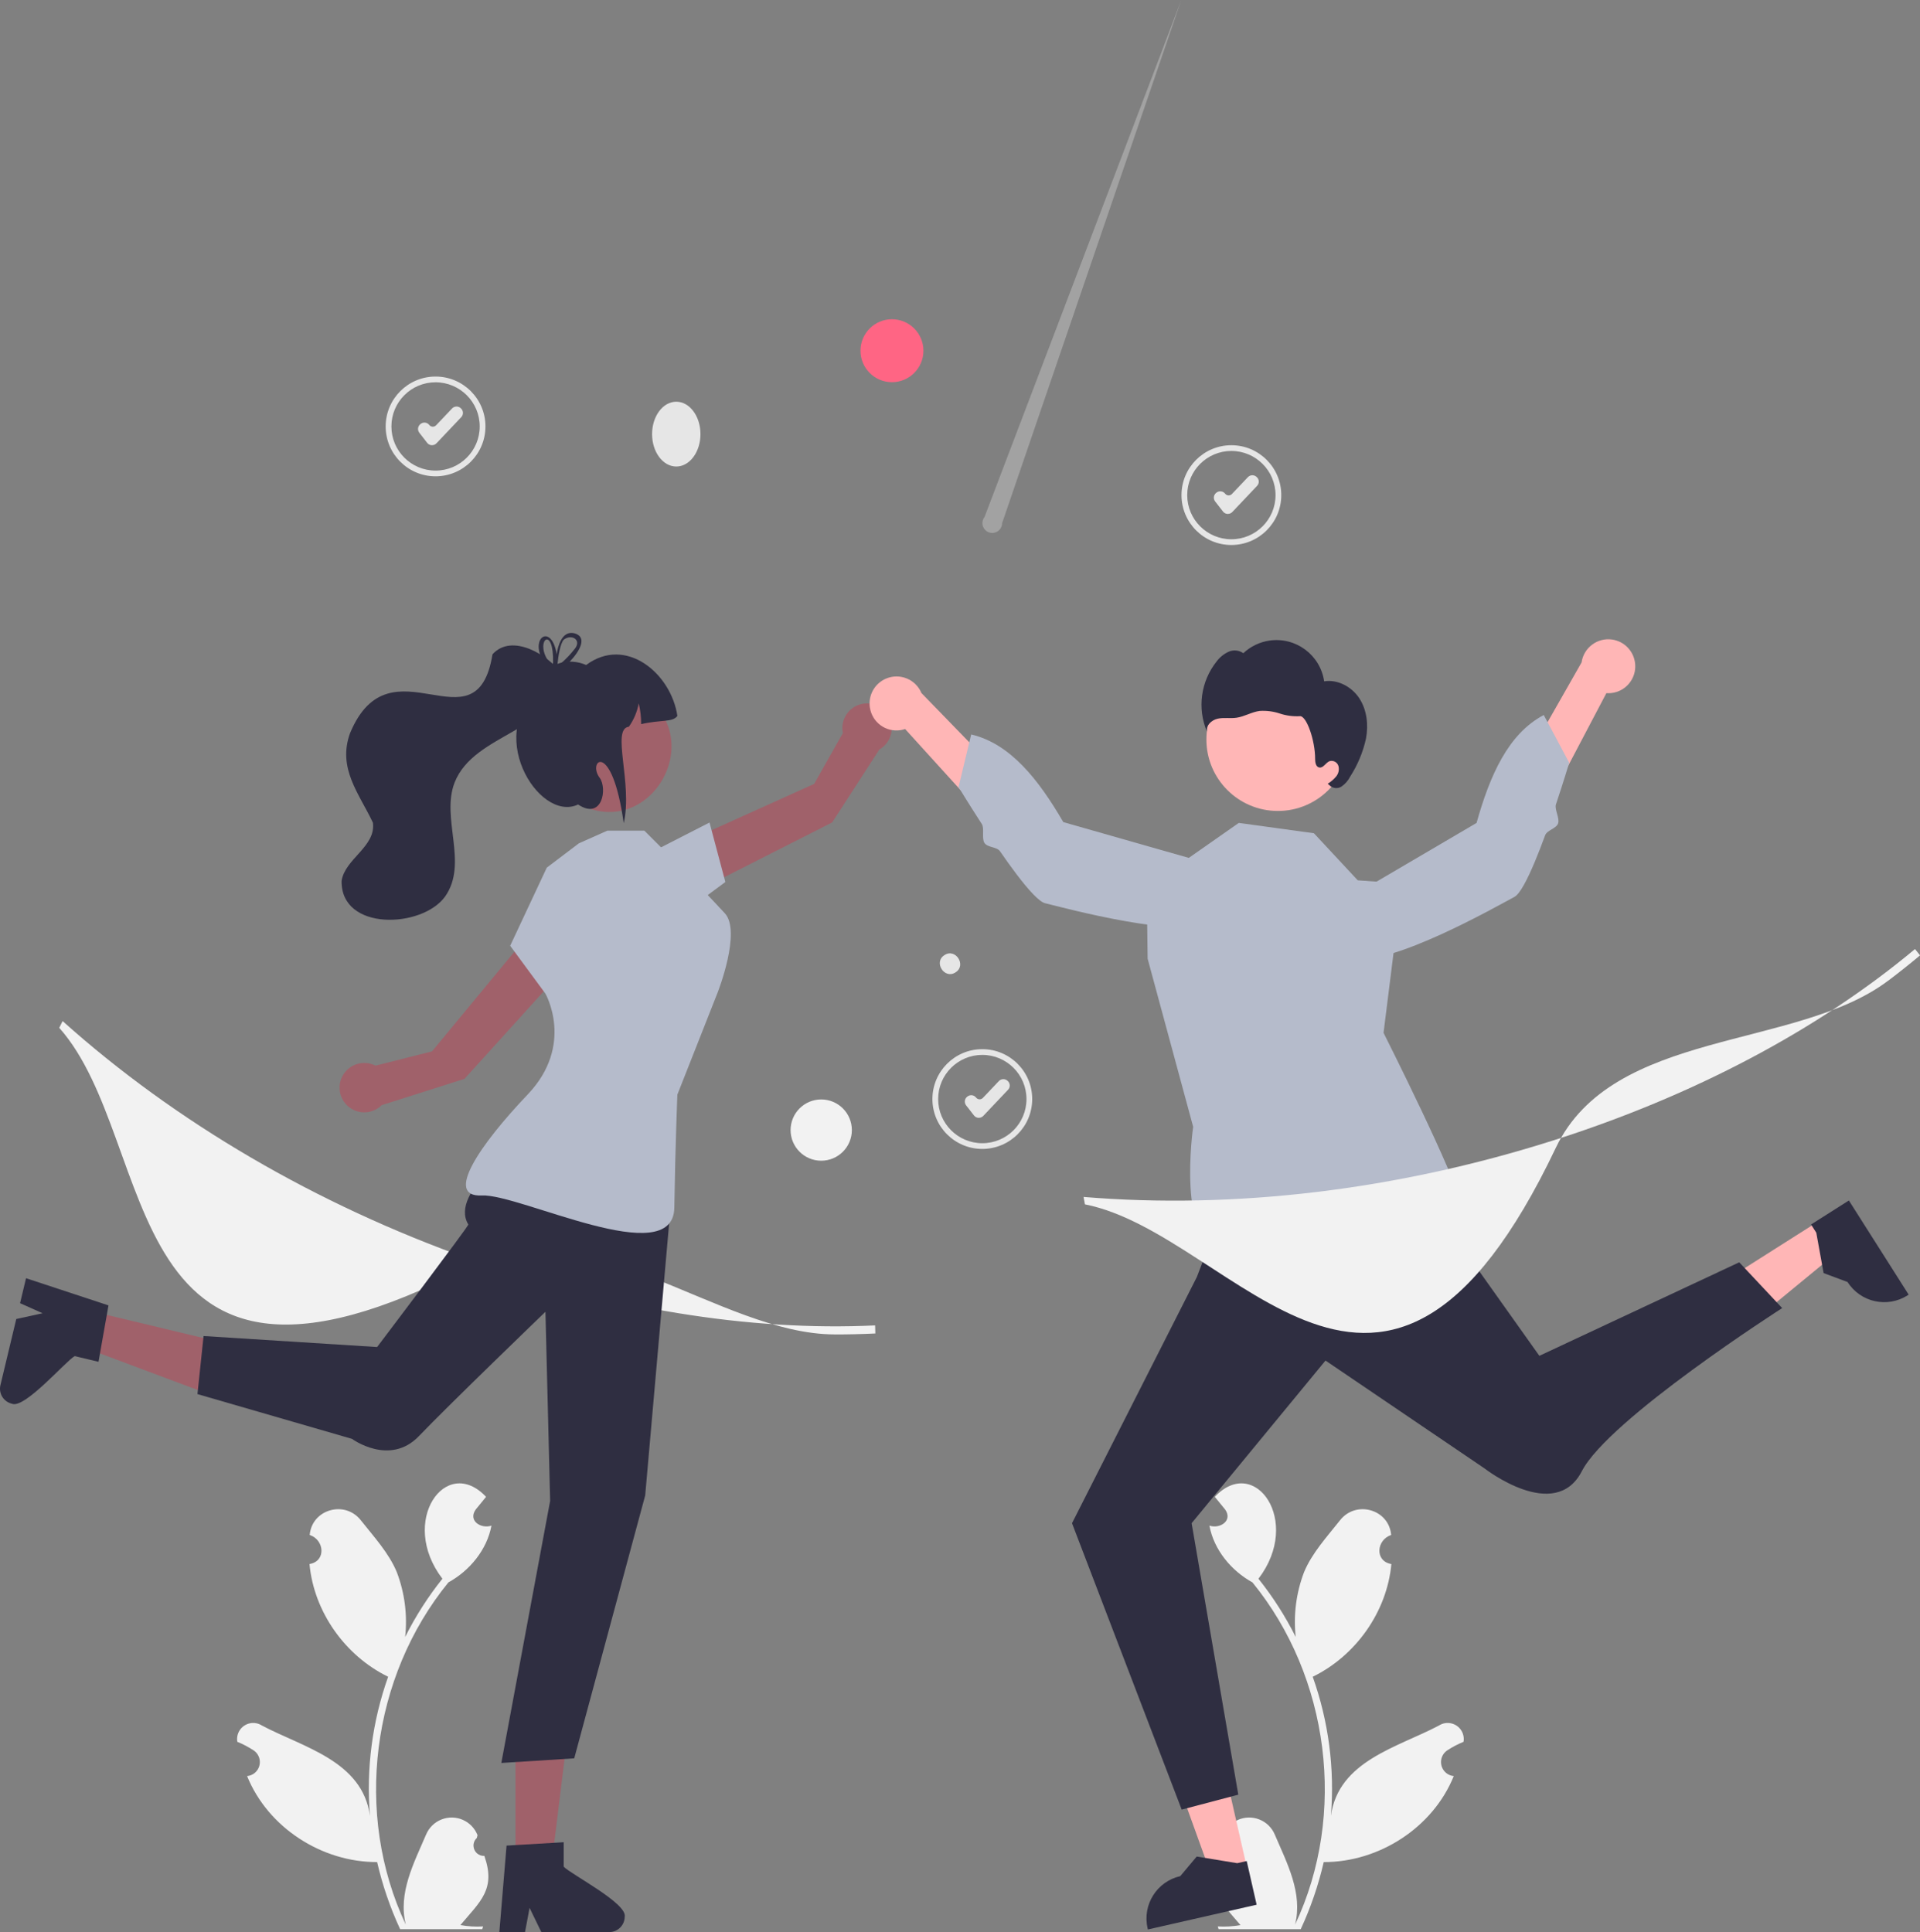 <?xml version="1.0" encoding="UTF-8"?><svg id="_レイヤー_2" xmlns="http://www.w3.org/2000/svg" viewBox="0 0 572.22 575.93"><rect x="0" y="0" width="572.22" height="575.93" fill="#808080" stroke="none"/><defs><style>.cls-1{fill:#f2f2f2;}.cls-2{fill:#e6e6e6;}.cls-3{fill:#ffb6b6;}.cls-4{fill:#ff6584;}.cls-5{fill:#a0616a;}.cls-6{fill:#b5bbcb;}.cls-7{fill:#2f2e41;}.cls-8{fill:#f0f0f0;isolation:isolate;opacity:.3;}</style></defs><g id="_レイヤー_1-2"><path class="cls-1" d="m144.34,553.2c-1.7.08-3.14-1.24-3.22-2.94-.04-.91.32-1.79.99-2.41.08-.31.13-.53.21-.84-1.68-4.26-6.48-6.35-10.74-4.67-2.09.82-3.75,2.46-4.61,4.53-3.65,8.55-8.38,17.4-6.03,26.82-15.53-32.92-10.25-73.87,12.7-102.02,6.35-3.5,11.49-9.71,12.83-16.92-3.14,1.06-7.06-1.49-4.69-4.8,1.02-1.26,2.06-2.52,3.08-3.78-11.93-12.7-26.14,7.26-13.01,24.41-4.3,5.39-8.02,11.2-11.1,17.36.71-6.54-.14-13.16-2.48-19.3-2.37-5.73-6.83-10.55-10.75-15.51-4.77-6.03-14.57-3.25-15.22,4.41,4.4,1.45,4.97,7.8-.06,8.67,1.32,14.25,10.62,27.34,23.44,33.59-4.73,13.28-6.58,27.42-5.42,41.47-2.26-16.42-19.89-20.41-32.21-26.94-2.23-1.43-5.2-.78-6.63,1.45-.65,1.01-.89,2.23-.69,3.41,1.7.69,3.33,1.55,4.86,2.56,1.92,1.29,2.43,3.89,1.14,5.82-.7,1.04-1.83,1.72-3.09,1.83,6.21,15.37,22.27,25.69,38.76,25.64,1.58,6.89,3.88,13.59,6.85,20h24.48c.09-.27.17-.55.25-.82-2.27.14-4.54,0-6.77-.4,5.99-7.1,10.63-10.72,7.14-20.63h0Z"/><path class="cls-1" d="m362.57,553.2c1.7.08,3.14-1.24,3.22-2.94.04-.91-.32-1.79-.99-2.41-.08-.31-.13-.53-.21-.84,1.68-4.26,6.48-6.35,10.74-4.67,2.09.82,3.75,2.46,4.61,4.53,3.65,8.55,8.38,17.4,6.03,26.82,15.53-32.92,10.25-73.87-12.7-102.02-6.35-3.5-11.49-9.71-12.83-16.92,3.14,1.06,7.06-1.49,4.69-4.8-1.02-1.26-2.06-2.52-3.08-3.78,11.93-12.7,26.14,7.26,13.01,24.41,4.3,5.39,8.02,11.2,11.1,17.36-.71-6.54.14-13.16,2.48-19.3,2.37-5.73,6.83-10.55,10.75-15.51,4.77-6.03,14.57-3.25,15.22,4.41-4.4,1.45-4.97,7.8.06,8.67-1.32,14.25-10.62,27.34-23.44,33.59,4.73,13.28,6.58,27.42,5.42,41.47,2.26-16.42,19.89-20.41,32.21-26.94,2.23-1.43,5.2-.78,6.63,1.45.65,1.01.89,2.23.69,3.41-1.7.69-3.33,1.55-4.86,2.56-1.92,1.29-2.43,3.89-1.14,5.82.7,1.04,1.83,1.72,3.09,1.83-6.21,15.37-22.27,25.69-38.76,25.64-1.58,6.89-3.88,13.59-6.85,20h-24.48c-.09-.27-.17-.55-.25-.82,2.27.14,4.54,0,6.77-.4-5.99-7.1-10.63-10.72-7.14-20.63h0Z"/><polygon class="cls-3" points="371.65 556.83 361.11 559.23 346.84 519.71 362.4 516.17 371.65 556.83"/><path class="cls-7" d="m374.52,567.75l-32.42,7.38-.09-.41c-1.59-6.97,2.78-13.9,9.75-15.49h0s4.9-5.84,4.9-5.84l12.07,1.98,2.83-.64,2.96,13.03Z"/><polygon class="cls-3" points="541.71 364.2 547.5 373.32 515.06 400.02 506.5 386.55 541.71 364.2"/><path class="cls-5" d="m205.67,266.62l-2.6-15.09,39.58-17.87,8.55-15.14c-.83-3.98,1.73-7.88,5.71-8.7,3.98-.83,7.88,1.73,8.7,5.71.65,3.12-.78,6.3-3.54,7.88l-14.06,21.74-42.34,21.48Z"/><polygon class="cls-6" points="193.64 254.29 211.46 245.18 216.18 262.9 203.8 272.08 193.64 254.29"/><polygon class="cls-5" points="153.64 555.46 164.42 555.46 169.54 513.89 153.63 513.89 153.64 555.46"/><path class="cls-7" d="m168,556.43v-7.31l-2.83.17-11.53.68-2.67.16-2.04,24.47-.11,1.31h7.65l.25-1.3,1.11-5.92,2.87,5.92.63,1.3h20.29c2.51-.02,4.54-2.05,4.56-4.56.86-4-16.02-12.65-18.17-14.93Z"/><polygon class="cls-5" points="25.69 390.47 23.18 400.95 62.41 415.63 66.12 400.16 25.69 390.47"/><path class="cls-7" d="m22.25,404.22l7.11,1.7.49-2.8,2.02-11.38.46-2.63-23.32-7.69-1.25-.41-1.78,7.44,1.21.54,5.5,2.46-6.43,1.41-1.41.31L.12,412.91c-.57,2.45.94,4.9,3.38,5.49,3.69,1.77,16.03-12.63,18.76-14.18Z"/><path class="cls-5" d="m170.3,286.4l-13.87-6.49-27.67,33.48-16.85,4.26c-3.62-1.85-8.05-.41-9.9,3.21-1.85,3.62-.41,8.05,3.21,9.9,2.84,1.45,6.28.9,8.53-1.34l24.68-7.84,31.86-35.19Z"/><path class="cls-2" d="m366.99,162.45c-8.21,0-14.87-6.66-14.87-14.87s6.66-14.87,14.87-14.87,14.87,6.66,14.87,14.87c0,8.21-6.66,14.86-14.87,14.87Zm0-28.03c-7.27,0-13.16,5.89-13.16,13.16s5.89,13.16,13.16,13.16,13.16-5.89,13.16-13.16h0c0-7.27-5.9-13.15-13.16-13.16Z"/><path class="cls-2" d="m365.94,153.19s-.06,0-.09,0c-.53-.03-1.03-.28-1.36-.71l-2.34-3.01c-.62-.8-.48-1.95.32-2.57,0,0,0,0,0,0l.08-.07c.8-.62,1.95-.48,2.57.32,0,0,0,0,0,0,.45.58,1.29.69,1.88.23.05-.04.1-.09.15-.13l4.76-5.02c.7-.73,1.86-.77,2.59-.07l.08.07c.74.7.77,1.86.07,2.59,0,0,0,0,0,0l-7.38,7.79c-.35.37-.83.57-1.33.57Z"/><path class="cls-2" d="m292.76,342.47c-8.21,0-14.87-6.66-14.87-14.87s6.66-14.87,14.87-14.87,14.87,6.66,14.87,14.87h0c0,8.21-6.66,14.86-14.87,14.87Zm0-28.03c-7.27,0-13.16,5.89-13.16,13.16s5.89,13.16,13.16,13.16,13.16-5.89,13.16-13.16h0c0-7.27-5.9-13.15-13.16-13.16h0Z"/><path class="cls-2" d="m291.72,333.2s-.06,0-.09,0c-.53-.03-1.03-.28-1.36-.71l-2.34-3.01c-.62-.8-.48-1.95.32-2.57,0,0,0,0,0,0l.08-.07c.8-.62,1.95-.48,2.57.32,0,0,0,0,0,0,.45.58,1.29.69,1.88.23.05-.04.1-.09.15-.13l4.76-5.02c.7-.73,1.86-.77,2.59-.07l.08.07c.74.7.77,1.86.07,2.59,0,0,0,0,0,0l-7.38,7.79c-.35.37-.83.57-1.33.57Z"/><path class="cls-2" d="m129.81,141.98c-8.21,0-14.87-6.66-14.87-14.87,0-8.21,6.66-14.87,14.87-14.87,8.21,0,14.87,6.66,14.87,14.87,0,8.21-6.66,14.86-14.87,14.87Zm0-28.03c-7.27,0-13.16,5.89-13.16,13.16,0,7.27,5.89,13.16,13.16,13.16,7.27,0,13.16-5.89,13.16-13.16h0c0-7.27-5.9-13.15-13.16-13.16h0Z"/><path class="cls-2" d="m128.76,132.71s-.06,0-.09,0c-.53-.03-1.03-.28-1.36-.71l-2.34-3.01c-.62-.8-.48-1.95.32-2.57,0,0,0,0,0,0l.08-.07c.8-.62,1.95-.48,2.57.32,0,0,0,0,0,0,.45.58,1.29.69,1.88.23.05-.04.1-.09.15-.13l4.76-5.02c.7-.73,1.86-.77,2.59-.07l.08.07c.74.7.77,1.86.07,2.59,0,0,0,0,0,0l-7.38,7.79c-.35.37-.83.57-1.33.57Z"/><path class="cls-1" d="m248.85,397.76c-34.48,0-74.1-38.26-109.16-20.08-106.15,55.04-91.53-37.06-122.03-71.31l1-2.01c33.65,30.17,75.66,54.72,121.49,70.99,41.42,14.7,83.15,21.52,120.66,19.72l.07,2.41c-3.96.19-7.97.29-12.02.29Z"/><ellipse class="cls-2" cx="201.55" cy="129.4" rx="7.21" ry="9.66"/><path class="cls-2" d="m284.79,289.83c-3.29,2.2-6.67-3.03-3.31-5.13,3.29-2.2,6.67,3.03,3.31,5.13Z"/><circle class="cls-4" cx="265.83" cy="104.54" r="9.38"/><path class="cls-8" d="m298.65,155.97L352.06,0l-58.64,154.1c-1.01,1.27-.79,3.12.48,4.13s3.12.79,4.13-.48c.4-.51.63-1.13.64-1.78h0Z"/><circle class="cls-1" cx="244.75" cy="336.85" r="9.13"/><path class="cls-7" d="m156.32,340.33s-22.76,14.82-16.74,24.67c.21.34-27.19,36.52-27.19,36.52l-51.72-3.28-1.82,17.31,46.05,13.34s11.26,8.28,19.97-.84,37.69-37.04,37.69-37.04l1.4,56.37-14.55,78.12,21.73-1.38,21.15-78.37,7.81-88.78-43.75-16.64Z"/><path class="cls-6" d="m172.53,251.37l-9.57,7.25-10.91,23.29,10.49,14.25s8.82,15.29-5.3,30.11-24.97,30.63-13.67,30.07,57.1,22.73,57.4,3.64c.3-19.08.91-33.71.91-33.71l12.01-30.45s7.15-18.17,2.13-23.6-11.75-12.39-11.75-12.39l-12.23-12.23h-11.04l-8.47,3.77Z"/><path class="cls-5" d="m190.4,206.63c21.47,12.22,3.85,44.46-18.03,32.98-21.47-12.22-3.84-44.46,18.03-32.98Z"/><path class="cls-7" d="m201.88,213.41c-1.5,1.96-4.65,1.04-10.8,2.44.01-2.09-.23-4.17-.72-6.2-.46,2.51-1.46,4.89-2.94,6.97-5.35.59,1.21,16.83-1.53,28.77-3.53-25.19-10.94-18.59-7.2-13.59,2.4,3.2.8,12.79-6.4,8-11.87,5.64-28.79-22.39-10.04-35.54-.33-7.11,7.57-8.23,12.44-6.04,11.82-8.8,25.32,2.48,27.19,15.19Z"/><path class="cls-7" d="m146.78,195.03c-4.78,29.4-30.41-5.41-42.46,23.52-3.79,10.48,2.71,17.97,6.82,26.67.94,7.15-8.36,10.77-9.33,17.35-.27,15.08,24.06,14.16,30.86,4.64,6.99-9.96-1.36-23.32,2.84-34.01,5.9-14.84,29.92-14.95,32.01-32.22-4.05-5.77-14.94-12.38-20.75-5.94Z"/><path class="cls-7" d="m166.15,197.9c-.16.07-.31.13-.45.21h0c-.13.07-.26.13-.4.21-.02,0-.02.02-.04.02-.17-.16-.35-.33-.53-.49-.05.27-.04.54.03.81l.02.1c.16.17.34.34.52.51.16-.12.32-.26.49-.38.1-.08.2-.16.3-.25.02-.21.04-.46.07-.73h0Zm4.96-9.15c-3.67-.84-4.86,3.96-5.21,6.27-1.33-8.4-6.88-5.75-4.96-.02.61,1.7,1.57,3.24,2.82,4.54.17.2.36.4.56.59-.22,1.15.9.86,2.41-.21,1.12-.8,2.15-1.7,3.09-2.71,3.02-3.17,5.38-7.41,1.29-8.47h0Zm.12,4.73c-1.13,1.46-2.4,2.81-3.79,4.03-.44.4-.88.77-1.33,1.14,0,.07,0,.14-.02.2-.03.08-.07.16-.12.23-.46.83-.98.38-1.18-.31-.02-.02-.04-.05-.06-.07-.66-.68-1.23-1.44-1.7-2.26-3.4-5.89,2.07-9.9,1.8,1.1-.05.1-.08.21-.1.32-.05.27-.04.54.03.81l.02.1c.16.17.34.34.52.51.16-.12.32-.26.49-.38.1-.08.2-.16.3-.25.02-.21.04-.46.07-.73h0c.21-2.21.8-6.18,1.88-7.26,2.37-1.82,5.44.15,3.19,2.83h0Zm-5.07,4.43c-.16.07-.31.13-.45.21h0c-.13.07-.26.13-.4.21-.02,0-.02.02-.04.02-.17-.16-.35-.33-.53-.49-.05.27-.04.54.03.81l.02.1c.16.17.34.34.52.51.16-.12.32-.26.49-.38.1-.08.2-.16.3-.25.02-.21.04-.46.07-.73h0Z"/><path class="cls-7" d="m364.63,359.96l-7.93,20.68-37.21,73.39,32.69,85.37,16.87-4.45-13.91-80.92,39.9-48.48,47.38,32.14s21.01,16.4,29.01.85c7.99-15.55,59.72-48.63,59.72-48.63l-12.8-13.65-59.57,27.88-41.11-57.87-53.05,13.69Z"/><path class="cls-6" d="m404.65,262.4l-13.06-14.03-22.4-3.08-27.44,19.21.28,21.26,13.57,50.11s-5.17,36,9.27,35.64c14.43-.36,22.3-7.56,28.18-6.09,5.88,1.46,30.87,7.7,32.45,1.17s10-1.85,9.63-8.03c-.37-6.18-22.79-50.7-22.79-50.7l5.57-44.53-13.26-.93Z"/><path class="cls-3" d="m487.32,197.83c.44,4.39-2.76,8.31-7.16,8.76-.47.05-.94.05-1.41.02l-30.02,57.1-8.06-12.37,30.69-53.89c.63-4.4,4.71-7.45,9.1-6.82,3.68.53,6.51,3.51,6.86,7.21Z"/><path class="cls-6" d="m392.8,273.02s-1.19,10.16,10.24,12.67,43.11-15.59,48.31-18.35c1.63-.87,3.83-5.11,6.1-10.53,1.02-2.43,2.04-5.1,3.04-7.81.57-1.57,3.32-2,3.87-3.55.54-1.55-1.13-4.22-.64-5.68,2.31-6.92,3.95-12.4,3.95-12.4l-7.58-14.24c-10.6,5.6-16.04,17.95-20.03,32.17l-47.24,27.73Z"/><path class="cls-3" d="m259.26,210.95c.67,4.37,4.76,7.36,9.12,6.69.47-.07.92-.18,1.37-.34l43.36,47.77,4.71-14-43.2-44.49c-1.71-4.1-6.42-6.03-10.52-4.32-3.43,1.43-5.43,5.03-4.84,8.7Z"/><path class="cls-6" d="m369.59,260.08s3.69,9.54-6.75,14.83c-10.44,5.3-45.64-4.3-51.36-5.68-1.79-.43-4.99-3.99-8.54-8.67-1.59-2.1-3.26-4.43-4.9-6.81-.95-1.37-3.72-1.1-4.63-2.47-.91-1.36.04-4.37-.8-5.66-3.97-6.12-6.93-11.02-6.93-11.02l3.77-15.68c11.66,2.77,20.02,13.36,27.45,26.13l52.68,15.02Z"/><circle class="cls-3" cx="380.85" cy="220.42" r="21.31"/><path class="cls-7" d="m405.17,208.22c-2.24-3.47-6.45-5.78-10.53-5.13-1.15-7.86-8.44-13.29-16.3-12.15-2.92.43-5.64,1.74-7.79,3.76-1.28-.9-2.94-1.07-4.37-.44-1.4.64-2.62,1.62-3.55,2.85-4.77,5.95-5.88,14.03-2.89,21.04-.5-1.81,1.32-3.52,3.15-3.92,1.83-.41,3.76-.02,5.62-.29,2.38-.34,4.53-1.72,6.92-2.03,2.02-.13,4.06.13,5.98.77,1.93.64,3.95.91,5.98.8,2.01-.24,4.6,7.38,4.56,12.74,0,1.02.2,2.32,1.2,2.54,1.22.27,1.93-1.42,3.1-1.88,1.12-.32,2.28.3,2.64,1.41.3,1.1.05,2.27-.67,3.15-.72.86-1.57,1.6-2.52,2.18l.48.4c.94.99,2.45,1.18,3.6.45,1.1-.74,1.99-1.76,2.59-2.95,2.25-3.48,3.85-7.33,4.74-11.37.75-4.06.29-8.47-1.95-11.93Z"/><path class="cls-1" d="m562.81,292.26c-27.49,20.82-82.17,14.24-99.14,49.9-51.38,107.96-95.34,25.72-140.33,16.83l-.41-2.21c45.04,3.74,93.35-2.06,139.71-16.76,41.89-13.28,79.27-33.05,108.09-57.13l1.51,1.88c-3.04,2.54-6.18,5.04-9.41,7.49Z"/><path class="cls-7" d="m551.02,357.83l17.82,28.07-.35.23c-6.03,3.83-14.03,2.05-17.86-3.99h0s-7.14-2.66-7.14-2.66l-2.18-12.04-1.56-2.45,11.28-7.16Z"/></g></svg>